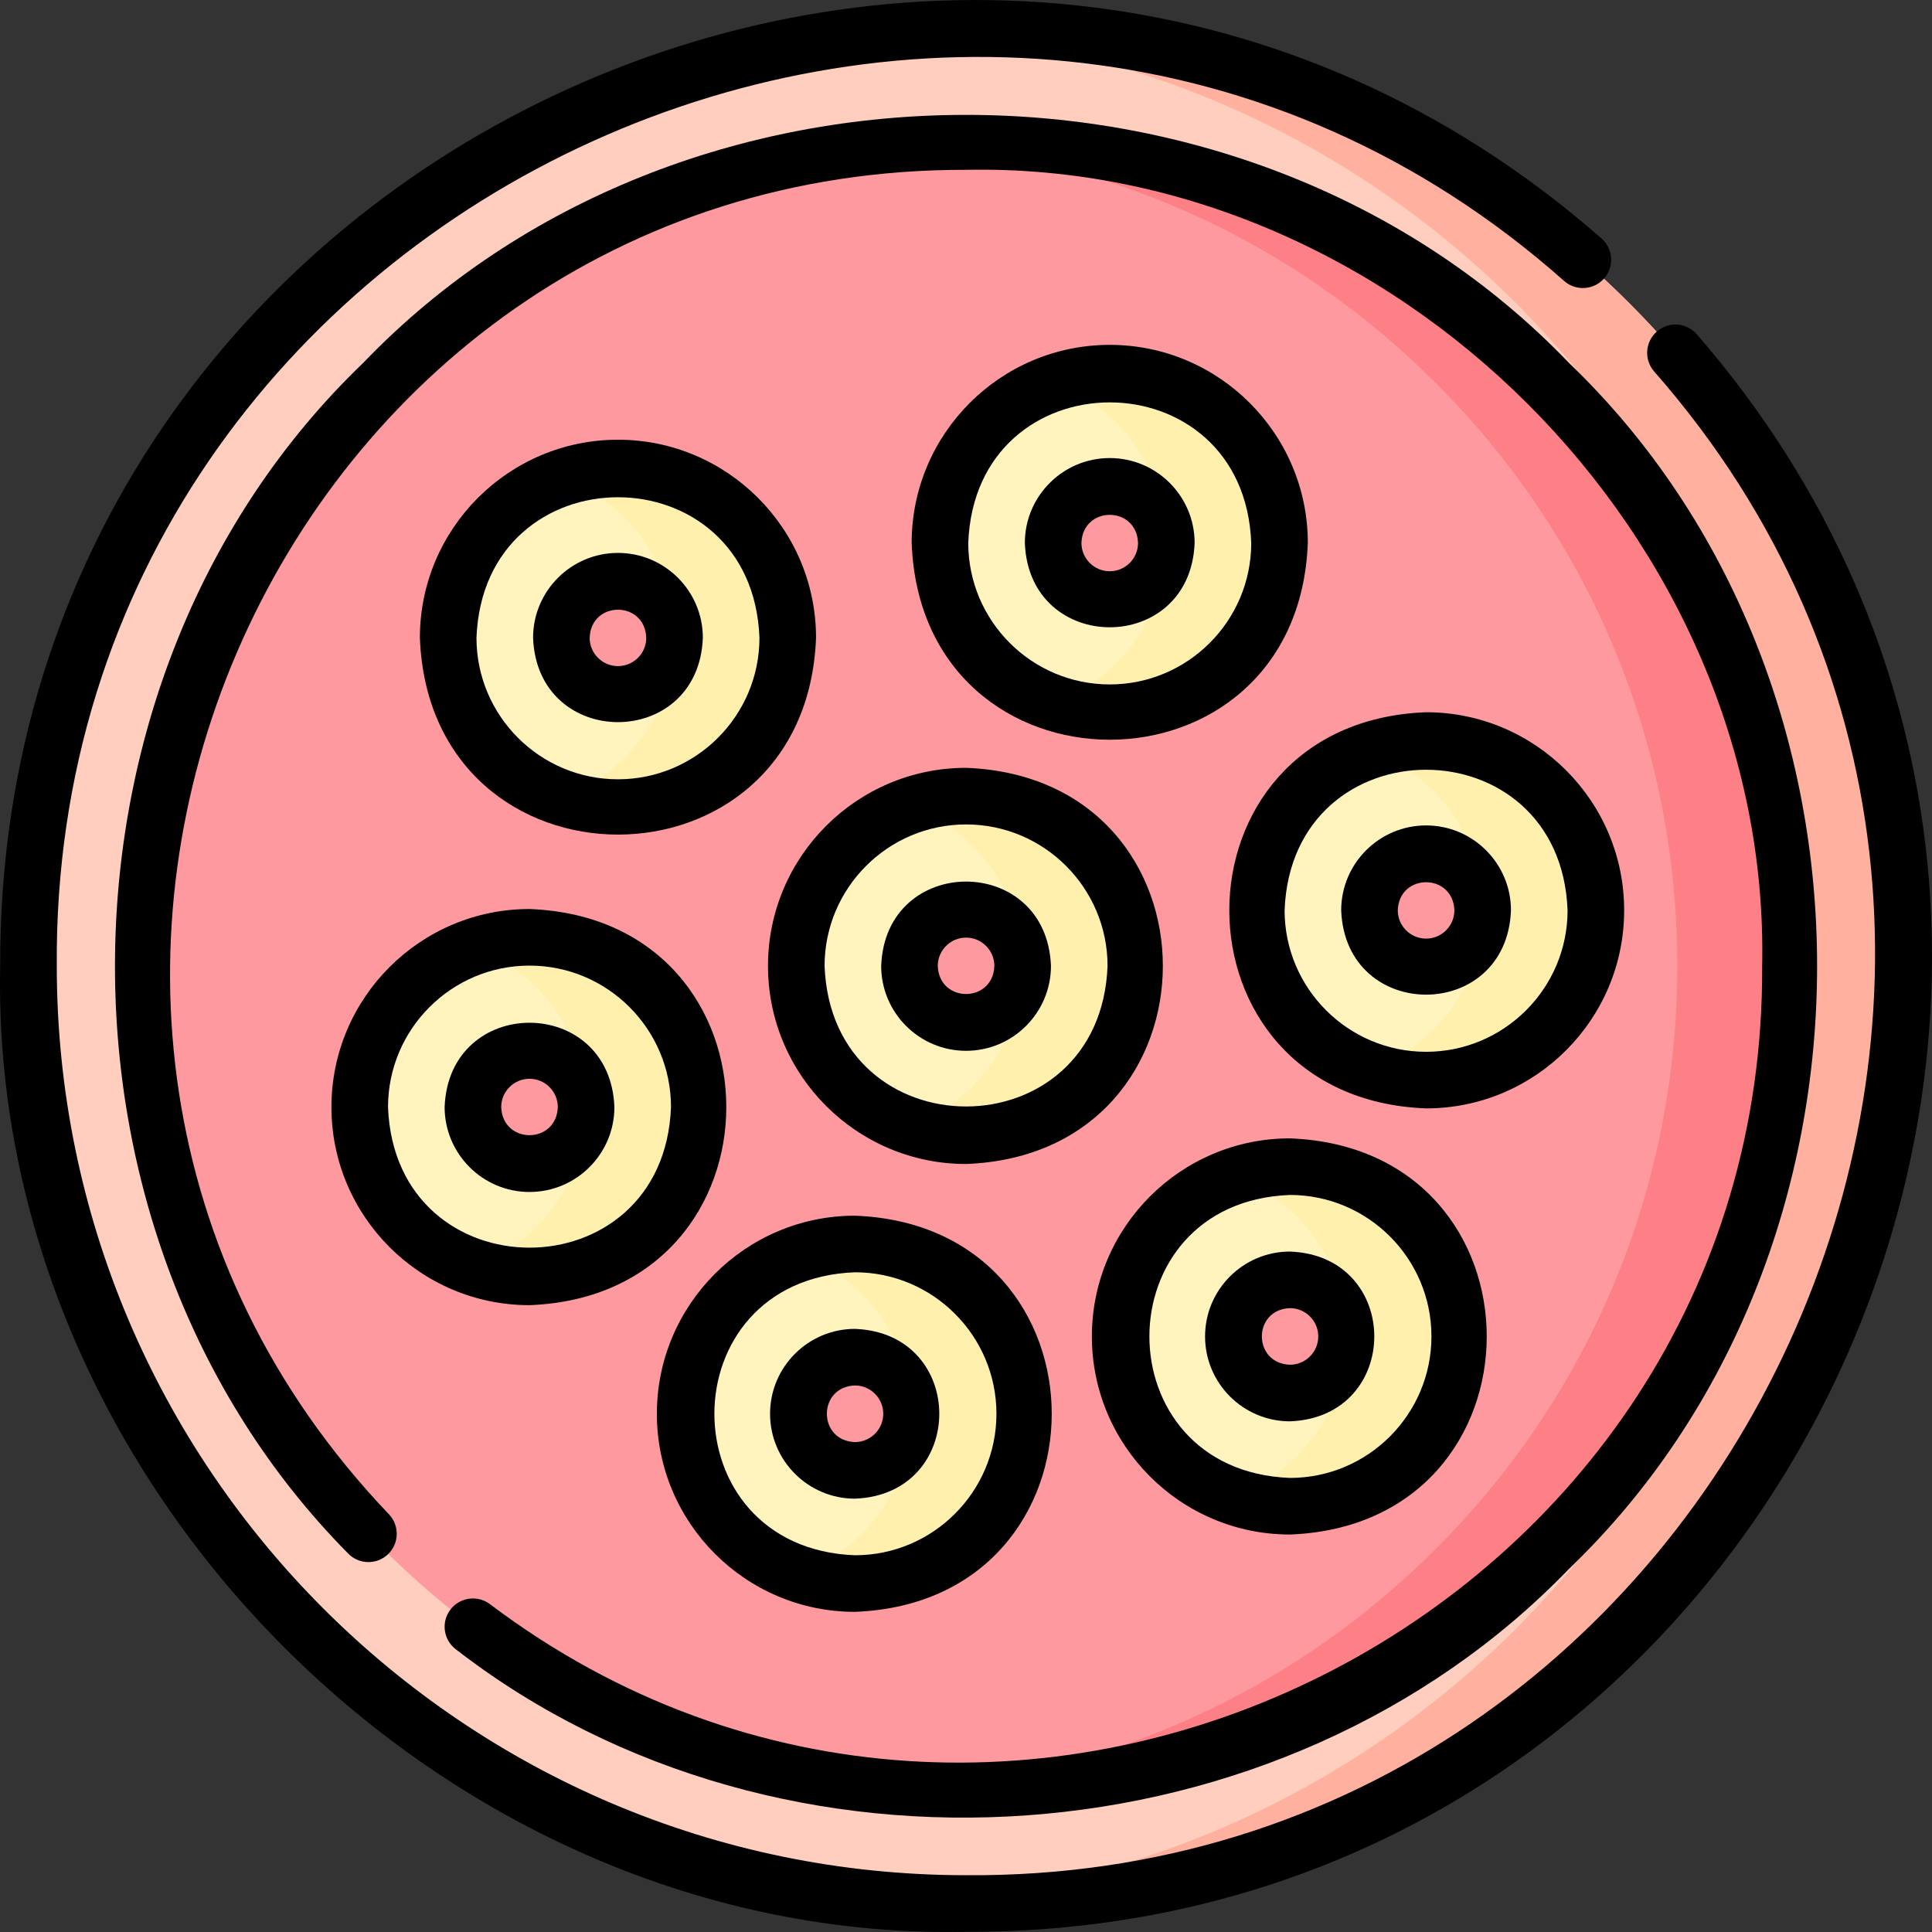 <svg id="Layer_1" enable-background="new 0 0 512.061 512.061" height="512" viewBox="0 0 512.061 512.061" width="512" xmlns="http://www.w3.org/2000/svg"><rect x="0" y="0" width="512.061" height="512.061" fill="#333333" stroke="none"/><g><circle cx="256.048" cy="256.009" fill="#ffcebf" r="248.5"/><path d="m256.048 7.509c-5.038 0-10.036.168-15 .464 130.256 7.758 233.5 115.832 233.5 248.036s-103.244 240.279-233.5 248.036c4.964.296 9.962.464 15 .464 137.243 0 248.5-111.257 248.5-248.5s-111.258-248.5-248.5-248.5z" fill="#ffb09e"/><path d="m256.048 474.509c-58.363 0-113.234-22.728-154.503-63.997-41.27-41.269-63.997-96.14-63.997-154.503s22.728-113.234 63.997-154.503c41.269-41.27 96.14-63.997 154.503-63.997s113.234 22.728 154.503 63.997c41.27 41.269 63.997 96.14 63.997 154.503s-22.728 113.234-63.997 154.503-96.14 63.997-154.503 63.997z" fill="#fe99a0"/><path d="m410.551 101.506c-41.269-41.27-96.14-63.997-154.503-63.997-5.029 0-10.03.181-15 .516 52.716 3.551 101.79 25.768 139.503 63.481 41.27 41.269 63.997 96.14 63.997 154.503s-22.728 113.234-63.997 154.503c-37.713 37.714-86.787 59.931-139.503 63.481 4.97.335 9.971.516 15 .516 58.363 0 113.234-22.728 154.503-63.997 41.27-41.269 63.997-96.14 63.997-154.503s-22.728-113.234-63.997-154.503z" fill="#fd8087"/><circle cx="256.048" cy="256.009" fill="#fff3be" r="45"/><path d="m256.048 211.009c-5.261 0-10.307.912-15 2.571 17.476 6.178 30 22.837 30 42.429s-12.524 36.251-30 42.429c4.693 1.659 9.739 2.571 15 2.571 24.853 0 45-20.147 45-45s-20.148-45-45-45z" fill="#fff0ad"/><circle cx="256.048" cy="256.009" fill="#fe99a0" r="15"/><circle cx="140.343" cy="293.426" fill="#fff3be" r="45"/><path d="m140.343 248.426c-5.261 0-10.307.911-15 2.571 17.476 6.179 30 22.838 30 42.429s-12.524 36.25-30 42.429c4.693 1.659 9.739 2.571 15 2.571 24.853 0 45-20.147 45-45s-20.147-45-45-45z" fill="#fff0ad"/><circle cx="140.343" cy="293.426" fill="#fe99a0" r="15"/><circle cx="226.598" cy="374.709" fill="#fff3be" r="45"/><path d="m226.597 329.709c-5.261 0-10.307.912-15 2.571 17.476 6.179 30 22.838 30 42.429 0 19.592-12.524 36.251-30 42.429 4.693 1.659 9.739 2.571 15 2.571 24.853 0 45-20.147 45-45s-20.147-45-45-45z" fill="#fff0ad"/><circle cx="226.598" cy="374.709" fill="#fe99a0" r="15"/><circle cx="341.892" cy="354.213" fill="#fff3be" r="45"/><path d="m341.892 309.213c-5.261 0-10.307.912-15 2.571 17.476 6.179 30 22.837 30 42.429s-12.524 36.251-30 42.429c4.693 1.659 9.739 2.571 15 2.571 24.853 0 45-20.147 45-45s-20.147-45-45-45z" fill="#fff0ad"/><circle cx="341.892" cy="354.213" fill="#fe99a0" r="15"/><circle cx="377.971" cy="241.271" fill="#fff3be" r="45"/><path d="m377.971 196.271c-5.261 0-10.307.912-15 2.571 17.476 6.179 30 22.837 30 42.429s-12.524 36.25-30 42.429c4.693 1.659 9.739 2.571 15 2.571 24.853 0 45-20.147 45-45s-20.147-45-45-45z" fill="#fff0ad"/><circle cx="377.971" cy="241.271" fill="#fe99a0" r="15"/><circle cx="294.126" cy="143.904" fill="#fff3be" r="45"/><path d="m294.126 98.903c-5.261 0-10.307.912-15 2.571 17.476 6.179 30 22.838 30 42.429 0 19.592-12.524 36.251-30 42.429 4.693 1.659 9.739 2.571 15 2.571 24.853 0 45-20.147 45-45 0-24.852-20.147-45-45-45z" fill="#fff0ad"/><circle cx="294.126" cy="143.904" fill="#fe99a0" r="15"/><circle cx="163.785" cy="169.045" fill="#fff3be" r="45"/><path d="m163.785 124.045c-5.261 0-10.307.912-15 2.571 17.476 6.179 30 22.837 30 42.429s-12.524 36.25-30 42.429c4.693 1.659 9.739 2.571 15 2.571 24.853 0 45-20.147 45-45s-20.147-45-45-45z" fill="#fff0ad"/><circle cx="163.785" cy="169.045" fill="#fe99a0" r="15"/><g><path d="m449.737 88.611c-2.71-3.135-7.448-3.476-10.578-.767-3.133 2.71-3.476 7.446-.766 10.579 134.618 153.23 21.872 400.077-182.349 398.584-132.884.002-240.996-108.11-240.996-240.998-1.459-204.812 246.573-317.342 399.539-181.516 3.119 2.725 7.856 2.407 10.583-.71 2.727-3.119 2.408-7.857-.71-10.583-164.204-144.048-425.077-25.77-424.411 192.812-2.838 137.595 118.391 258.846 256.001 255.995 217.951.671 336.468-258.943 193.687-423.396z"/><path d="m120.844 437.158c86.399 66.932 218.984 57.465 295.009-21.343 87.676-84.121 87.672-235.493.001-319.612-84.121-87.676-235.493-87.672-319.612-.001-86.118 82.65-87.873 230.694-4.022 315.49 2.857 3.002 7.605 3.118 10.604.264 3.001-2.855 3.119-7.603.264-10.604-127.2-133.293-31.371-356.782 152.962-356.342 113.409-2.337 213.346 97.578 210.996 211.001.941 172.412-199.775 272.875-337.205 169.146-3.313-2.486-8.017-1.812-10.499 1.503-2.485 3.314-1.812 8.014 1.502 10.498z"/><path d="m203.548 256.009c0 28.948 23.552 52.5 52.5 52.5 69.553-2.64 69.534-102.371-.001-105-28.948 0-52.499 23.552-52.499 52.5zm52.5-37.5c20.678 0 37.5 16.822 37.5 37.5-1.885 49.681-73.123 49.667-75 0 0-20.678 16.822-37.5 37.5-37.5z"/><path d="m256.048 278.509c12.406 0 22.5-10.094 22.5-22.5-1.132-29.808-43.873-29.8-45 0 0 12.406 10.093 22.5 22.5 22.5zm0-30c4.136 0 7.5 3.364 7.5 7.5-.352 9.926-14.65 9.924-15 0 0-4.136 3.364-7.5 7.5-7.5z"/><path d="m87.843 293.426c0 28.948 23.552 52.5 52.5 52.5 69.553-2.64 69.534-102.371-.001-105-28.947 0-52.499 23.552-52.499 52.5zm52.5-37.5c20.678 0 37.5 16.822 37.5 37.5-1.885 49.681-73.123 49.667-75 0 0-20.678 16.823-37.5 37.5-37.5z"/><path d="m140.343 315.926c12.406 0 22.5-10.094 22.5-22.5-1.132-29.808-43.873-29.8-45 0 0 12.406 10.094 22.5 22.5 22.5zm0-30c4.136 0 7.5 3.364 7.5 7.5-.352 9.926-14.65 9.924-15 0 0-4.136 3.365-7.5 7.5-7.5z"/><path d="m174.097 374.709c0 28.948 23.552 52.5 52.5 52.5 69.553-2.64 69.534-102.371-.001-105-28.947 0-52.499 23.552-52.499 52.5zm90 0c0 20.678-16.822 37.5-37.5 37.5-49.681-1.885-49.667-73.123 0-75 20.678 0 37.5 16.822 37.5 37.5z"/><path d="m204.097 374.709c0 12.406 10.094 22.5 22.5 22.5 29.808-1.132 29.8-43.873 0-45-12.406 0-22.5 10.094-22.5 22.5zm30 0c0 4.136-3.364 7.5-7.5 7.5-9.926-.352-9.924-14.65 0-15 4.136 0 7.5 3.364 7.5 7.5z"/><path d="m289.392 354.213c0 28.948 23.552 52.5 52.5 52.5 69.553-2.64 69.534-102.371-.001-105-28.947 0-52.499 23.552-52.499 52.5zm90 0c0 20.678-16.822 37.5-37.5 37.5-49.681-1.885-49.667-73.123 0-75 20.678 0 37.5 16.822 37.5 37.5z"/><path d="m319.392 354.213c0 12.406 10.094 22.5 22.5 22.5 29.808-1.132 29.8-43.873 0-45-12.406 0-22.5 10.094-22.5 22.5zm30 0c0 4.136-3.364 7.5-7.5 7.5-9.926-.352-9.924-14.65 0-15 4.136 0 7.5 3.364 7.5 7.5z"/><path d="m430.471 241.271c0-28.948-23.552-52.5-52.5-52.5-69.553 2.64-69.534 102.371.001 105 28.948 0 52.499-23.552 52.499-52.5zm-52.5 37.5c-20.678 0-37.5-16.822-37.5-37.5 1.885-49.681 73.123-49.667 75 0 0 20.677-16.822 37.5-37.5 37.5z"/><path d="m377.971 218.771c-12.406 0-22.5 10.094-22.5 22.5 1.132 29.808 43.873 29.8 45 0 0-12.407-10.093-22.5-22.5-22.5zm0 30c-4.136 0-7.5-3.364-7.5-7.5.352-9.926 14.65-9.924 15 0 0 4.135-3.364 7.5-7.5 7.5z"/><path d="m294.127 91.403c-28.948 0-52.5 23.552-52.5 52.5 2.64 69.553 102.371 69.534 105-.001 0-28.947-23.552-52.499-52.5-52.499zm0 90c-20.678 0-37.5-16.822-37.5-37.5 1.885-49.681 73.123-49.667 75 0 0 20.678-16.823 37.5-37.5 37.5z"/><path d="m294.127 121.403c-12.406 0-22.5 10.094-22.5 22.5 1.132 29.808 43.873 29.8 45 0 0-12.406-10.094-22.5-22.5-22.5zm0 30c-4.136 0-7.5-3.364-7.5-7.5.352-9.926 14.65-9.924 15 0 0 4.136-3.365 7.5-7.5 7.5z"/><path d="m163.785 116.545c-28.948 0-52.5 23.552-52.5 52.5 2.64 69.553 102.371 69.534 105-.001 0-28.947-23.552-52.499-52.5-52.499zm0 90c-20.678 0-37.5-16.822-37.5-37.5 1.885-49.681 73.123-49.667 75 0 0 20.678-16.822 37.5-37.5 37.5z"/><path d="m163.785 146.545c-12.406 0-22.5 10.094-22.5 22.5 1.132 29.808 43.873 29.8 45 0 0-12.406-10.094-22.5-22.5-22.5zm0 30c-4.136 0-7.5-3.364-7.5-7.5.352-9.926 14.65-9.924 15 0 0 4.136-3.364 7.5-7.5 7.5z"/></g></g></svg>